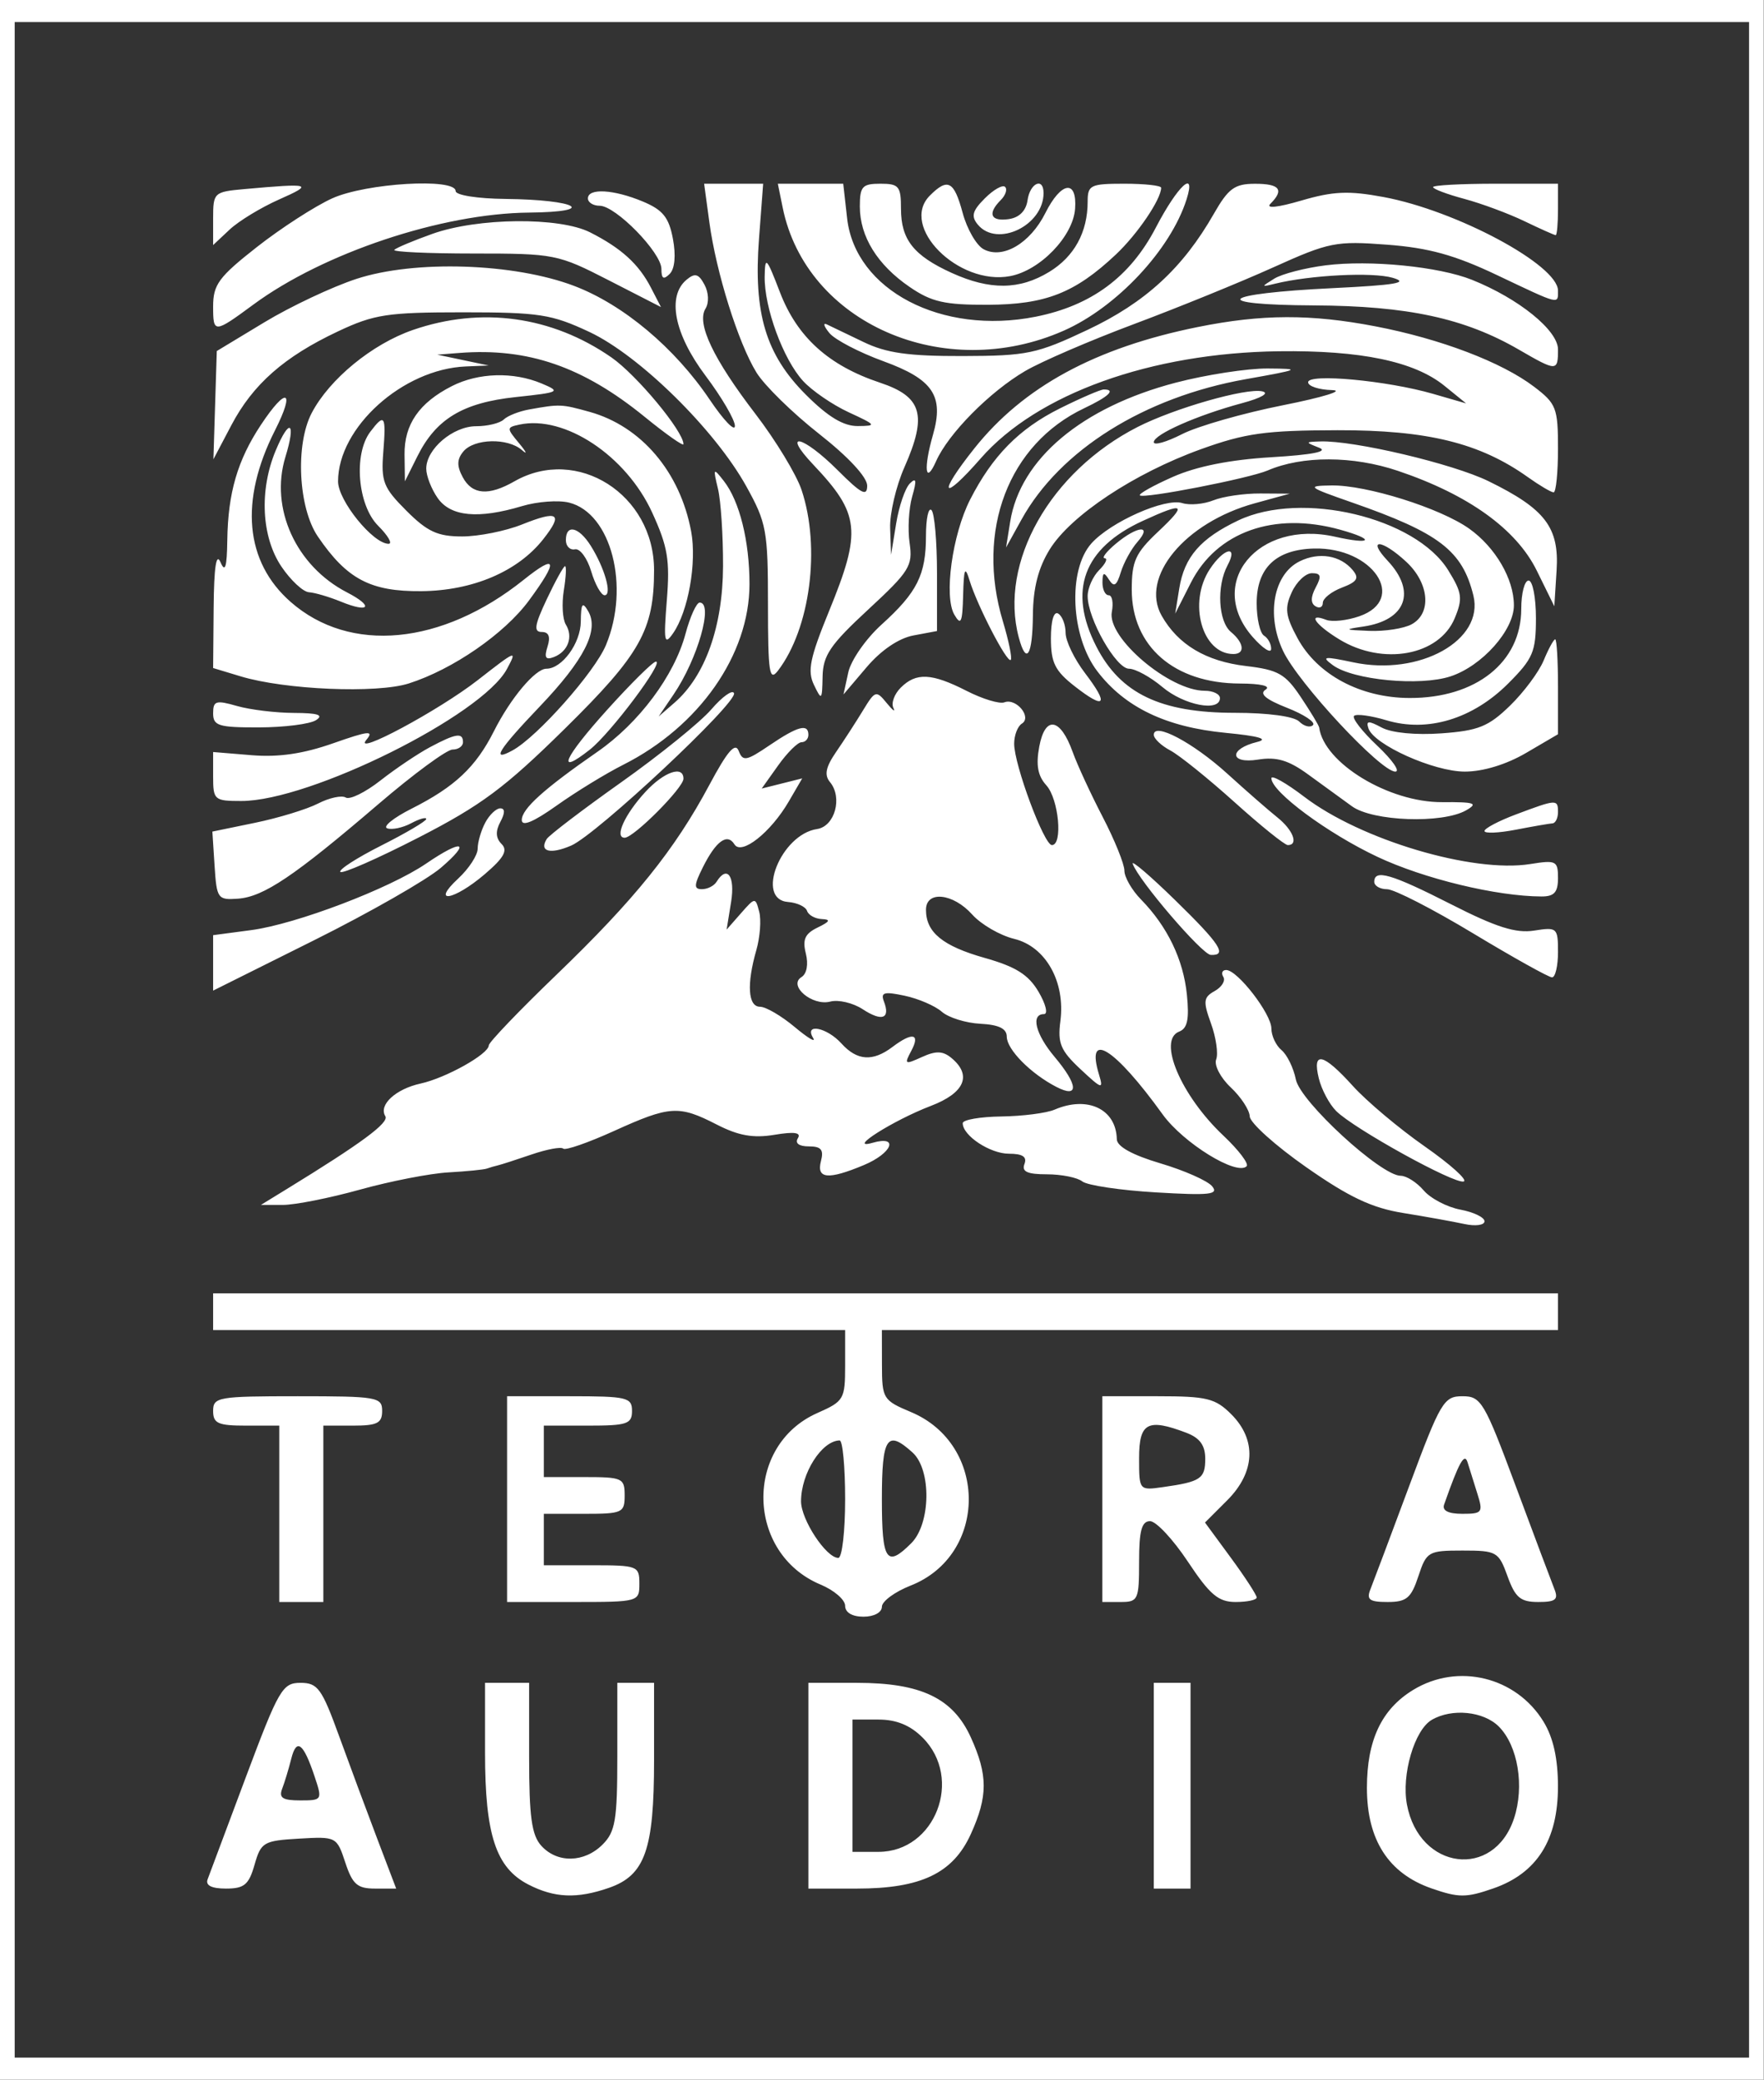 <?xml version="1.0" encoding="UTF-8"?> <svg xmlns="http://www.w3.org/2000/svg" width="1067" height="1258" viewBox="0 0 1067 1258" fill="none"><rect x="0" y="0" width="1067" height="1258" fill="#333333" stroke="none"/> <path fill-rule="evenodd" clip-rule="evenodd" d="M0 629V1258H533.428H1066.86V629V0H533.428H0V629ZM1057.96 629V1244.66H533.428H8.89V629V13.336H533.428H1057.96V629ZM147.804 114.385C129.374 116.047 128.912 116.478 128.912 132.166V148.244L138.913 138.86C144.412 133.699 157.917 125.489 168.919 120.617C190.02 111.273 188.229 110.744 147.804 114.385ZM200.915 120.003C190.398 124.778 169.897 138.029 155.352 149.458C132.29 167.576 128.912 172.168 128.912 185.397C128.912 201.765 129.525 201.733 153.36 184.17C195.706 152.969 267.287 129.089 319.968 128.6C362.166 128.205 349.284 120.79 305.61 120.332C288.78 120.159 275.604 118.07 275.604 115.576C275.604 107.499 221.39 110.713 200.915 120.003ZM429.076 134.468C433.214 164.918 446.559 207.477 457.574 225.355C462.384 233.166 479.422 249.853 495.43 262.433C513.122 276.333 524.537 288.633 524.537 293.79C524.537 300.591 521.008 298.746 506.756 284.495C485.592 263.331 472.288 260.322 492.016 281.161C520.163 310.899 521.279 321.235 501.529 369.532C489.882 398.017 488.277 405.849 492.34 414.291C496.99 423.955 497.279 423.675 497.563 409.25C497.817 396.421 502.231 389.936 525.133 368.745C550.137 345.608 552.218 342.269 550.195 328.502C548.981 320.248 549.679 307.601 551.746 300.404C554.596 290.46 554.258 288.558 550.328 292.487C547.488 295.328 543.772 306.196 542.074 316.634L538.984 335.615L538.428 319.51C538.122 310.655 541.998 294.079 547.043 282.677C561.015 251.084 557.819 239.994 532.29 231.485C501.226 221.137 482.205 203.947 471.768 176.782C463.606 155.539 462.744 154.654 462.535 167.247C462.224 186.037 473.759 217.412 485.792 230.498C491.211 236.393 503.645 244.91 513.424 249.422C530.103 257.121 530.44 257.632 518.865 257.726C510.179 257.792 500.88 252.182 487.482 238.784C463.166 214.469 455.685 189.553 459.112 144.292L461.619 111.131H443.763H425.906L429.076 134.468ZM473.426 125.578C487.633 195.488 571.025 232.001 643.442 200.018C675.484 185.864 708.076 151.018 717.722 120.608C723.674 101.831 712.397 112.202 699.101 137.727C683.574 167.527 660.139 184.89 626.395 191.594C569.612 202.871 517.309 175.564 512.406 132.081L510.046 111.131H490.264H470.488L473.426 125.578ZM520.092 124.893C520.092 143.087 530.667 160.184 550.195 173.568C563.468 182.663 571.345 184.459 597.559 184.361C632.432 184.228 650.204 177.249 674.941 153.974C688.015 141.674 702.346 120.546 702.346 113.576C702.346 112.229 692.344 111.131 680.12 111.131C659.534 111.131 657.894 111.931 657.894 121.955C657.894 140.443 649.821 155.214 634.668 164.456C616.678 175.422 598.812 175.613 575.657 165.082C552.631 154.605 544.985 144.932 544.985 126.276C544.985 112.651 543.736 111.131 532.539 111.131C521.585 111.131 520.092 112.784 520.092 124.893ZM562.486 118.265C543.838 136.918 579.636 172.915 610.979 167.034C629.142 163.629 649.097 142.932 650.297 126.258C651.586 108.379 641.873 109.784 632.321 128.849C623.11 147.235 606.543 156.961 594.981 150.773C590.633 148.448 584.926 138.576 582.303 128.836C577.089 109.473 573.301 107.45 562.486 118.265ZM595.732 119.95C588.126 127.556 587.255 130.805 591.464 135.877C603.124 149.924 631.223 136.451 631.223 116.807C631.223 106.988 623.021 110.646 621.532 121.133C620.616 127.56 616.536 131.641 610.108 132.557C599.159 134.108 597.145 129.205 605.365 120.986C608.259 118.092 609.428 114.522 607.961 113.056C606.494 111.589 600.991 114.691 595.732 119.95ZM734.227 129.316C715.455 162.184 692.802 183.015 657.894 199.511C627.097 214.064 621.336 215.274 582.325 215.376C549.493 215.46 536.139 213.571 522.314 206.885C512.535 202.151 502.533 197.35 500.088 196.212C497.643 195.074 498.368 197.444 501.697 201.476C505.027 205.512 519.705 213.171 534.317 218.496C564.397 229.463 571.096 239.416 564.322 263.051C558.463 283.481 559.686 293.719 566.229 278.969C573.599 262.335 598.612 237.02 620.11 224.426C629.889 218.696 659.53 205.916 685.974 196.021C712.424 186.131 750.266 170.719 770.069 161.78C803.969 146.475 808.005 145.666 839.046 148.017C864.188 149.915 879.96 154.281 905.444 166.38C943.891 184.642 942.389 184.255 942.389 175.813C942.389 160.322 881.022 127.396 836.85 119.181C815.766 115.26 806.467 115.66 787.175 121.315C772.808 125.524 765.42 126.293 768.456 123.257C776.942 114.771 774.097 111.131 759.023 111.166C746.794 111.193 742.989 113.98 734.227 129.316ZM866.82 113.18C866.82 114.309 875.319 117.514 885.712 120.301C896.105 123.093 912.481 129.169 922.11 133.81C931.738 138.451 940.237 142.247 941.002 142.247C941.766 142.247 942.389 135.246 942.389 126.689V111.131H904.604C883.823 111.131 866.82 112.055 866.82 113.18ZM355.618 120.021C355.618 122.466 358.819 124.466 362.731 124.466C372.412 124.466 400.071 152.783 400.071 162.695C400.071 168.625 401.369 169.399 405.072 165.696C408.179 162.589 408.921 154.534 407.032 144.466C404.596 131.477 400.96 126.974 388.838 121.906C371.203 114.54 355.618 113.656 355.618 120.021ZM261.473 141.483C250.031 145.568 239.696 149.915 238.5 151.138C237.304 152.36 258.899 153.36 286.482 153.36C335.433 153.36 337.397 153.747 368.221 169.554L399.808 185.748L393.727 173.991C386.33 159.69 375.769 150.089 356.952 140.563C338.384 131.161 289.02 131.637 261.473 141.483ZM801.857 160.499C789.353 162.073 775.35 165.705 770.741 168.572C762.695 173.577 762.717 173.702 771.247 171.617C792.718 166.376 830.129 164.491 842.371 168.034C852.639 171.008 844.34 172.444 806.311 174.289C737.495 177.622 730.089 184.41 794.905 184.744C851.413 185.037 885.948 192.496 918.731 211.5C941.682 224.8 942.389 224.795 942.389 211.362C942.389 199.809 918.607 180.57 890.344 169.257C870.323 161.242 828.729 157.13 801.857 160.499ZM215.576 168.71C200.898 173.52 175.893 185.308 160.01 194.901L131.134 212.344L130.107 245.088L129.085 277.827L139.909 257.277C153.005 232.419 171.915 215.771 204.481 200.435C226.36 190.131 234.304 188.922 280.049 188.922C326.16 188.922 333.65 190.087 356.49 200.791C386.766 214.985 432.454 259.939 451.453 294.239C463.651 316.251 464.526 321.043 464.526 365.7C464.526 406.903 465.367 412.473 470.559 405.707C490.069 380.276 496.483 331.236 484.855 296.395C481.734 287.051 469.225 266.411 457.058 250.538C431.378 217.029 421.217 195.639 426.738 186.704C428.951 183.121 428.693 177.009 426.12 172.204C422.586 165.594 420.376 164.976 415.318 169.177C403.302 179.147 407.81 202.053 426.742 227.253C436.522 240.269 444.523 253.943 444.523 257.645C444.523 261.344 437.673 254.2 429.298 241.767C408.192 210.428 377.08 184.299 347.381 172.986C310.948 159.104 250.818 157.152 215.576 168.71ZM249.746 199.6C225.102 208.112 199.306 229.276 188.544 249.822C178.543 268.91 180.445 307.192 192.256 324.546C209.797 350.32 224.093 357.868 254.832 357.601C285.935 357.33 313.224 345.701 328.587 326.169C340.838 310.597 337.744 308.459 315.705 317.278C305.774 321.252 289.491 324.502 279.516 324.502C264.713 324.502 258.517 321.639 245.817 308.939C231.868 294.99 230.423 291.309 231.85 273.377C233.606 251.258 232.65 249.764 224.004 261.157C213.731 274.689 216.3 305.61 228.729 318.034C234.73 324.035 237.575 328.947 235.055 328.947C225.64 328.947 204.481 302.831 204.481 291.211C204.481 258.548 243.647 223.279 281.703 221.675L295.608 221.092L280.049 217.816L264.491 214.54L277.827 213.504C319.372 210.282 352.618 221.75 390.016 252.209C402.88 262.686 413.406 270.097 413.406 268.679C413.406 260.882 385.037 226.738 369.772 216.163C333.748 191.194 291.109 185.313 249.746 199.6ZM724.572 197.808C662.579 210.308 618.94 234.019 589.317 271.292C566.731 299.702 569.687 304.183 593.251 277.249C627.413 238.193 696.163 213.487 773.47 212.482C823.096 211.837 855.498 218.59 873.701 233.375L886.823 244.03L866.82 238.242C839.01 230.196 791.251 225.76 791.251 231.219C791.251 233.628 797.754 235.766 805.698 235.975C813.641 236.184 800.35 240.296 776.155 245.11C751.959 249.92 724.457 257.792 715.033 262.597C705.609 267.407 697.901 269.603 697.901 267.478C697.901 262.775 724.119 251.182 751.244 243.888C763.037 240.718 768.065 237.78 763.49 236.731C753.813 234.513 710.37 246.928 688.157 258.259C635.192 285.277 604.107 340.336 616.242 385.624C620.807 402.653 624.546 396.697 624.773 372.03C624.924 355.658 628.035 343.518 634.939 332.352C647.665 311.753 686.086 286.282 726.342 271.75C753.226 262.042 765.5 260.335 809.032 260.246C863.388 260.135 895.127 267.945 924.088 288.571C931.24 293.665 938.286 297.83 939.739 297.83C941.197 297.83 942.389 285.93 942.389 271.386C942.389 246.768 941.388 244.181 927.942 233.952C908.387 219.079 871.349 204.974 831.978 197.413C792.82 189.887 763.299 189.998 724.572 197.808ZM711.237 231.463C654.378 246.324 617.113 277.618 611.032 315.611L608.543 331.17L617.878 314.287C641.118 272.239 692.158 240.278 753.466 229.383C786.579 223.493 787.499 223.048 766.802 222.906C754.578 222.822 729.573 226.671 711.237 231.463ZM273.382 233.535C253.543 243.612 244.461 256.739 244.701 274.986L244.914 291.163L252.48 275.995C263.771 253.36 279.978 243.607 311.984 240.189C338.695 237.335 339.451 236.935 327.547 231.948C310.468 224.795 289.371 225.413 273.382 233.535ZM641.091 247.057C616.456 259.335 600.31 275.738 586.797 302.222C575.995 323.395 570.856 360.797 577.24 371.781C581.24 378.667 582.143 376.689 582.574 360.064C582.996 343.701 583.708 342.083 586.481 351.173C591.149 366.46 609.223 401.329 611.366 399.182C612.33 398.221 610.188 387.708 606.609 375.817C590.091 320.923 610.028 268.665 655.774 246.959C670.661 239.896 675.155 235.597 667.656 235.597C665.691 235.597 653.738 240.754 641.091 247.057ZM157.775 257.077C143.656 278.405 137.891 298.199 137.491 326.693C137.26 343.225 136.193 346.661 133.357 340.06C130.788 334.086 129.436 343.127 129.223 367.634L128.912 404.098L145.581 409.139C172.404 417.256 227.871 419.599 247.239 413.437C273.871 404.96 305.169 383.352 319.972 363.224C337.962 338.766 336.882 334.628 316.723 350.76C267.274 390.34 211.682 395.603 175.8 364.1C148.164 339.833 144.786 302.885 166.318 260.353C178.814 235.668 173.328 233.566 157.775 257.077ZM320.057 247.693C313.944 248.791 307.045 251.516 304.72 253.756C302.396 255.992 294.897 257.823 288.051 257.823C274.022 257.823 257.823 271.586 257.823 283.503C257.823 287.851 260.939 295.852 264.745 301.284C272.599 312.504 289.269 314.087 315.802 306.139C325.035 303.374 337.833 302.427 344.239 304.036C369.736 310.433 381.227 354.863 366.527 390.211C359.721 406.578 325.053 445.674 310.055 453.902C296.724 461.215 301.382 453.689 326.458 427.4C353.431 399.124 362.513 381.254 355.778 369.714C352.284 363.731 351.418 364.962 351.306 376.044C351.178 389.158 339.944 404.516 330.485 404.516C323.791 404.516 308.815 422.355 298.764 442.3C287.824 464.015 275.124 475.96 248.933 489.175C237.931 494.727 231.321 500.084 234.241 501.08C237.162 502.075 243.661 500.688 248.688 497.999C253.711 495.31 257.823 494.149 257.823 495.421C257.823 496.697 245.617 503.898 230.703 511.428C215.785 518.958 204.623 526.16 205.894 527.431C207.165 528.702 228.503 519.318 253.311 506.574C291.1 487.162 305.463 476.462 341.829 440.624C387.38 395.745 395.625 381.067 395.625 344.879C395.625 299.093 349.079 269.488 311.166 291.163C295.519 300.106 285.602 299.311 279.898 288.655C276.253 281.845 276.351 277.836 280.285 273.097C286.811 265.238 307.165 264.762 315.714 272.27C319.194 275.329 318.443 273.502 314.047 268.216C306.343 258.957 306.347 258.539 314.167 256.854C341.514 250.947 378.711 275.604 394.505 310.104C403.92 330.672 405.294 338.882 403.347 363.104C401.342 388.109 401.818 390.669 407.076 383.157C416.296 369.994 421.572 340.367 418.06 321.475C411.375 285.482 387.864 257.814 356.592 249.128C339.522 244.39 338.66 244.354 320.057 247.693ZM166.754 272.555C156.743 296.519 158.143 324.835 170.226 342.736C175.831 351.044 183.33 358.028 186.895 358.259C190.456 358.49 199.146 361.046 206.21 363.94C223.591 371.066 226.342 366.847 209.868 358.33C179.018 342.376 163.122 307.419 172.63 276.435C179.187 255.067 175.169 252.418 166.754 272.555ZM797.919 270.834C803.769 273.133 793.896 275.097 769.025 276.578C744.087 278.067 723.848 282.099 709.494 288.442C697.537 293.727 688.535 298.777 689.491 299.657C691.842 301.822 755.649 289.38 766.802 284.584C787.735 275.573 818.353 275.653 845.478 284.793C888.112 299.155 917.175 320.025 929.551 345.168L940.166 366.731L941.544 345.074C943.198 319.03 934.672 307.854 900.323 291.051C878.773 280.503 818.927 266.367 798.639 267.025C789.371 267.327 789.344 267.465 797.919 270.834ZM434.263 295.608C436.033 302.942 437.419 324.079 437.348 342.576C437.206 378.991 426.569 408.899 408.01 425.044L398.39 433.41L407.441 420.074C422.079 398.51 431.73 364.509 423.217 364.509C421.279 364.509 417.42 373.017 414.638 383.419C407.881 408.686 386.468 437.371 361.388 454.751C328.991 477.204 315.611 489.273 315.611 496.03C315.611 500.191 322.701 497.252 336.726 487.277C348.337 479.018 366.434 467.932 376.933 462.642C422.959 439.464 453.311 396.07 453.347 353.396C453.369 327.36 447.355 303.165 437.828 290.958C431.432 282.761 431.232 283.023 434.263 295.608ZM817.922 303.996C870.629 322.399 884.547 333.081 891.22 360.255C897.856 387.304 858.623 409.157 818.642 400.671C800.688 396.861 799.026 397.088 806.196 402.36C818.482 411.397 858.912 415.238 877.417 409.13C896.474 402.844 915.717 381.254 915.717 366.171C915.717 350.244 904.569 331.107 888.704 319.812C871.167 307.325 826.484 293.305 805.302 293.647C790.055 293.892 790.851 294.545 817.922 303.996ZM733.93 302.653C728.075 304.996 719.629 305.752 715.157 304.334C704.791 301.04 671.705 315.731 660.117 328.769C645.785 344.892 647.648 384.957 663.708 406.014C680.382 427.88 705.316 439.842 741.429 443.314C761.357 445.225 767.669 447.048 760.463 448.808C743.185 453.022 743.607 462.255 760.952 459.486C772.176 457.694 779.4 459.837 791.251 468.461C799.808 474.693 811.73 483.356 817.744 487.717C830.373 496.874 872.492 498.368 886.823 490.167C894.327 485.872 892.073 485.103 872.385 485.232C840.113 485.441 800.826 461.615 797.936 440.078C797.772 438.855 792.78 430.583 786.841 421.692C777.448 407.628 773.15 405.192 753.706 402.889C729.435 400.013 712.61 389.984 702.666 372.466C689.397 349.097 716.709 316.069 758.89 304.467L780.138 298.626L762.357 298.51C752.577 298.444 739.784 300.311 733.93 302.653ZM560.099 324.053C560.099 347.715 554.805 358.299 533.201 377.845C523.741 386.402 514.7 399.404 513.104 406.739L510.206 420.074L524.226 403.569C532.952 393.301 543.629 386.059 552.506 384.392L566.767 381.716V346.812C566.767 327.613 565.264 310.406 563.433 308.574C561.601 306.739 560.099 313.704 560.099 324.053ZM700.439 321.692C686.81 334.548 684.565 339.491 684.565 356.654C684.565 391.007 710.259 413.349 749.91 413.473C762.695 413.513 768.949 414.998 765.517 417.176C761.574 419.679 765.633 423.106 778.533 428.173C788.842 432.223 795.887 436.926 794.189 438.624C792.491 440.318 788.735 439.34 785.841 436.446C782.716 433.321 766.895 431.187 746.852 431.187C702.048 431.187 677.751 419.567 663.193 391.18C645.803 357.272 655.262 331.601 691.233 315.082C716.629 303.418 718.438 304.72 700.439 321.692ZM749.021 314.798C726.155 325.662 716.393 336.904 713.317 355.912L710.85 371.177L720.332 352.489C735.952 321.697 770.705 309.339 810.561 320.403C832.205 326.418 829.902 329.712 807.578 324.675C760.797 314.122 729.084 352.769 757.769 385.375C763.806 392.234 768.807 395.465 768.882 392.554C768.962 389.642 767.024 386.024 764.579 384.512C762.135 383.001 760.134 374.191 760.134 364.936C760.134 343.55 771.785 332.414 794.789 331.81C830.347 330.876 851.573 362.553 822.243 372.777C814.837 375.36 805.836 376.338 802.239 374.96C790.468 370.443 795.372 377.778 810.143 386.784C836.512 402.862 870.545 396.599 879.929 373.946C884.872 362.015 884.405 358.574 876.012 344.99C856.218 312.966 787.352 296.59 749.021 314.798ZM342.283 326.724C342.283 330.392 344.763 332.894 347.795 332.281C350.822 331.667 355.236 337.673 357.601 345.617C359.966 353.56 363.624 360.064 365.727 360.064C370.434 360.064 365.785 343.55 357.276 330.058C350.062 318.621 342.283 316.892 342.283 326.724ZM675.057 328.8C669.283 333.606 666.207 337.606 668.211 337.691C670.221 337.771 668.723 340.98 664.877 344.821C661.037 348.666 657.894 355.747 657.894 360.557C657.894 374.279 675.097 404.516 682.903 404.516C686.779 404.516 695.892 409.517 703.155 415.629C716.269 426.662 737.908 430.814 737.908 422.297C737.908 419.852 733.774 417.852 728.724 417.852C707.369 417.852 669.532 385.753 672.51 370.168C673.572 364.611 672.719 360.064 670.612 360.064C668.509 360.064 666.816 356.565 666.851 352.284C666.904 346.114 667.727 345.777 670.812 350.649C673.817 355.392 675.439 354.378 677.938 346.203C679.716 340.38 684.245 332.116 688.001 327.836C697.274 317.278 688.064 317.963 675.057 328.8ZM850.612 339.847C864.579 352.796 866.113 371.088 853.777 377.689C849.048 380.218 837.543 381.992 828.217 381.623C813.077 381.027 812.69 380.747 824.59 379.009C850.492 375.222 856.925 357.917 839.375 339.233C826.484 325.511 835.685 326.013 850.612 339.847ZM731.751 344.35C718.465 364.624 727.102 395.625 746.038 395.625C753.275 395.625 752.542 388.9 744.576 382.29C736.886 375.911 735.792 354.543 742.509 341.989C749.235 329.427 740.237 331.401 731.751 344.35ZM786.068 339.576C770.332 347.386 765.806 371.906 776.075 393.714C785.205 413.113 835.085 466.749 843.989 466.749C847.114 466.749 842.22 459.721 833.116 451.133C824.008 442.545 817.669 434.406 819.029 433.045C820.389 431.685 829.275 432.899 838.779 435.748C863.526 443.163 890.833 434.89 912.223 413.504C927.315 398.408 929.053 394.323 929.053 373.924C929.053 361.41 927.053 351.173 924.608 351.173C922.163 351.173 920.163 358.903 920.163 368.354C920.163 400.551 892.82 422.35 852.595 422.226C822.901 422.132 796.75 408.139 784.783 385.948C777.52 372.475 776.955 367.932 781.351 358.277C784.245 351.924 789.731 346.728 793.536 346.728C799.003 346.728 799.488 348.533 795.838 355.347C792.771 361.082 792.718 364.891 795.683 366.723C798.136 368.238 800.141 367.309 800.141 364.66C800.141 362.011 805.36 357.859 811.739 355.436C820.918 351.942 822.279 349.751 818.26 344.91C810.765 335.886 797.821 333.739 786.068 339.576ZM330.716 362.491C323.315 378.169 322.684 382.29 327.68 382.29C331.961 382.29 333.085 385.139 331.178 391.154C329.067 397.804 330.018 399.382 334.979 397.475C343.558 394.185 346.866 385.259 342.269 377.822C340.269 374.586 339.718 365.269 341.038 357.112C342.363 348.955 342.683 342.376 341.754 342.487C340.82 342.598 335.855 351.6 330.716 362.491ZM635.668 386.153C635.668 400.826 638.126 405.796 649.981 415.073C668.536 429.591 671.025 426.471 656.289 407.156C649.839 398.697 644.558 387.757 644.558 382.85C644.558 377.942 642.558 372.688 640.113 371.177C637.433 369.519 635.668 375.466 635.668 386.153ZM933.738 399.488C930.836 406.503 921.612 418.874 913.246 426.982C900.301 439.531 894.149 442.007 871.936 443.612C856.405 444.736 841.78 443.327 835.81 440.136C827.751 435.819 826.164 435.904 827.715 440.562C831.022 450.48 867.247 466.749 886.019 466.749C897.07 466.749 911.139 462.459 923.105 455.449L942.389 444.15V415.442C942.389 399.653 941.633 386.735 940.704 386.735C939.779 386.735 936.645 392.474 933.738 399.488ZM288.94 411.442C265.394 429.8 213.033 457.868 221.608 447.532C226.436 441.718 222.924 442.083 201.52 449.617C183.45 455.978 168.51 458.165 152.249 456.827L128.912 454.903V469.719C128.912 483.934 129.596 484.53 145.995 484.53C187.531 484.53 291.589 432.792 306.645 404.654C312.926 392.918 312.482 393.087 288.94 411.442ZM367.309 429.316C340.869 458.659 335.993 469.807 356.739 453.489C369.261 443.638 402.031 399.986 396.728 400.217C394.901 400.297 381.659 413.393 367.309 429.316ZM544.816 415.989C540.953 419.852 538.957 425.351 540.384 428.213C541.811 431.072 539.984 429.743 536.326 425.257C529.987 417.483 529.32 417.692 522.026 429.703C517.816 436.633 510.512 447.919 505.792 454.787C499.435 464.038 498.466 468.781 502.044 473.097C509.797 482.436 504.974 499.897 494.198 501.497C472.319 504.747 456.69 544.114 476.684 545.621C482.152 546.03 487.317 548.457 488.171 551.013C489.02 553.564 493.052 555.787 497.123 555.956C502.662 556.178 502.026 557.467 494.607 561.046C486.908 564.762 485.299 568.287 487.433 576.777C489.069 583.307 488.011 589.064 484.801 591.047C476.515 596.168 491.278 608.725 502.226 605.863C507.152 604.573 515.962 606.649 521.799 610.472C533.472 618.123 538.673 616.251 534.677 605.84C532.547 600.288 534.748 599.67 547.208 602.324C555.52 604.093 565.62 608.445 569.656 611.997C573.688 615.549 584.179 618.829 592.971 619.283C604.2 619.865 608.961 622.194 608.979 627.115C608.996 634.841 623.479 649.488 639.002 657.494C652.746 664.584 652.244 656.36 637.89 639.304C626.355 625.59 623.337 613.442 631.476 613.442C634.059 613.442 632.574 607.356 628.182 599.919C622.074 589.575 614.437 584.77 595.705 579.476C570.203 572.265 560.099 564.006 560.099 550.359C560.099 538.566 576.444 540.242 588.095 553.231C593.478 559.228 604.885 565.842 613.442 567.927C632.534 572.572 644.518 593.923 641.398 617.727C639.651 631.045 641.509 635.481 653.587 646.781C666.518 658.881 667.558 659.192 664.802 650.155C656.44 622.723 674.195 633.77 703.222 674.066C715.722 691.42 748.097 711.423 754.049 705.471C755.538 703.978 749.221 695.652 740.011 686.961C714.34 662.753 700.03 629.093 713.25 624.021C718.256 622.101 719.425 616.509 717.922 601.666C715.771 580.396 706.129 560.419 690.122 544.056C684.619 538.433 680.12 530.6 680.12 526.649C680.12 522.697 674.217 508.103 667.007 494.216C659.792 480.334 651.608 462.615 648.817 454.845C641.398 434.183 632.178 432.69 628.635 451.569C626.528 462.811 627.711 469.301 632.916 475.057C640.406 483.334 642.989 511.201 636.263 511.201C631.516 511.201 613.442 462.637 613.442 449.884C613.442 444.781 615.54 439.304 618.105 437.722C624.364 433.854 614.695 422.097 607.516 424.848C604.618 425.964 594.336 422.844 584.677 417.918C563.513 407.125 554.133 406.672 544.816 415.989ZM430.249 429.125C423.626 436.824 399.102 456.658 375.755 473.208C352.409 489.758 332.125 505.209 330.681 507.543C325.991 515.135 332.823 516.967 345.474 511.508C360.935 504.84 446.261 424.973 443.976 419.301C443.056 417.007 436.877 421.43 430.249 429.125ZM128.912 431.498C128.912 439.064 132.188 440.069 156.694 440.011C171.977 439.971 187.478 438.002 191.145 435.632C195.995 432.499 192.354 431.303 177.778 431.254C166.763 431.218 151.258 429.325 143.328 427.053C130.619 423.408 128.912 423.933 128.912 431.498ZM465.482 450.826C451.413 460.379 449.324 460.757 446.817 454.222C444.754 448.844 439.98 454.387 429.058 474.831C408.09 514.069 383.854 544.158 336.562 589.664C314.078 611.299 295.666 630.516 295.643 632.374C295.586 637.61 269.737 652.08 254.427 655.44C239.291 658.765 228.876 668.398 233.072 675.19C235.495 679.107 218.75 691.482 173.364 719.323L157.806 728.867H171.141C178.476 728.867 199.48 724.692 217.816 719.589C236.153 714.491 260.157 709.81 271.159 709.196C282.161 708.578 292.665 707.538 294.496 706.88C296.328 706.218 299.333 705.347 301.164 704.933C302.996 704.524 312.135 701.577 321.466 698.381C330.796 695.185 339.442 693.58 340.678 694.812C341.909 696.047 355.734 691.247 371.399 684.143C405.24 668.798 410.584 668.465 433.583 680.271C446.674 686.992 455.609 688.579 468.425 686.455C480.512 684.445 484.748 685.063 482.61 688.526C480.734 691.558 483.281 693.456 489.233 693.456C496.714 693.456 498.377 695.469 496.577 702.346C493.758 713.13 500.893 713.806 522.457 704.796C539.638 697.617 544.029 686.65 527.871 691.273C511.424 695.976 540.331 677.64 563.037 668.972C583.499 661.157 588.113 650.453 575.524 640.002C570.292 635.663 566.162 635.53 557.605 639.428C547.279 644.132 546.821 643.865 551.226 635.637C556.823 625.177 551.906 624.172 539.833 633.303C527.911 642.322 518.443 641.682 508.979 631.223C500.119 621.43 486.25 618.731 491.847 627.889C493.718 630.947 488.682 627.942 480.658 621.221C472.635 614.5 463.22 608.996 459.739 608.996C452.444 608.996 451.555 595.416 457.494 574.71C459.735 566.887 460.517 556.449 459.228 551.515C456.921 542.691 456.734 542.709 448.199 552.431L439.513 562.322L442.22 545.652C444.776 529.916 439.824 523.048 433.41 533.428C431.899 535.872 427.933 537.873 424.599 537.873C419.599 537.873 419.692 535.548 425.142 524.626C433.063 508.743 439.927 503.765 444.252 510.766C448.466 517.58 466.18 503.596 477.106 484.823L485.237 470.848L472.986 473.924L460.73 477L470.71 462.984C476.2 455.276 482.556 448.968 484.832 448.968C487.113 448.968 488.975 446.968 488.975 444.523C488.975 437.517 482.565 439.238 465.482 450.826ZM697.901 444.478C697.901 446.777 702.4 451.044 707.903 453.965C713.406 456.885 730.88 470.959 746.736 485.237C762.592 499.519 777.097 511.201 778.964 511.201C785.628 511.201 782.2 502.098 772.679 494.487C767.353 490.233 753.755 478.356 742.46 468.092C721.701 449.23 697.901 436.615 697.901 444.478ZM260.046 451.995C252.711 455.912 239.242 464.975 230.121 472.132C220.995 479.294 211.553 483.93 209.135 482.436C206.721 480.943 199.182 482.574 192.385 486.064C185.593 489.553 168.425 494.799 154.245 497.719L128.454 503.036L129.796 523.79C131.076 543.634 131.694 544.501 143.954 543.62C159.424 542.514 178.04 529.974 228.867 486.433C250.062 468.269 270.252 453.413 273.728 453.413C277.205 453.413 280.049 451.413 280.049 448.968C280.049 442.949 275.786 443.594 260.046 451.995ZM390.442 478.973C377.885 492.567 371.448 506.756 377.836 506.756C383.325 506.756 413.406 476.56 413.406 471.048C413.406 462.788 401.64 466.847 390.442 478.973ZM769.025 470.763C769.025 478.929 803.008 504.107 833.249 518.34C861.405 531.592 905.293 542.194 932.387 542.282C940.113 542.309 942.389 539.78 942.389 531.152C942.389 520.728 941.277 520.163 925.603 522.67C890.811 528.236 823.074 508.067 788.877 481.961C777.96 473.626 769.025 468.589 769.025 470.763ZM916.829 492.705C906.436 496.617 897.936 501.106 897.936 502.689C897.936 504.267 906.436 503.916 916.829 501.906C927.222 499.897 937.223 498.168 939.055 498.061C940.886 497.955 942.389 494.865 942.389 491.198C942.389 483.365 941.517 483.419 916.829 492.705ZM293.541 497.572C291.011 502.302 288.94 509.401 288.94 513.344C288.94 517.287 283.646 525.422 277.178 531.418C260.246 547.11 274.497 544.803 293.19 528.827C304.832 518.874 307.303 514.451 303.396 510.543C299.849 506.996 299.613 502.84 302.64 497.186C305.552 491.745 305.534 488.975 302.587 488.975C300.142 488.975 296.075 492.843 293.541 497.572ZM257.823 522.35C235.677 537.495 179.058 559.037 151.96 562.633L128.912 565.691V582.458V599.23L190.034 568.736C223.653 551.964 258.157 532.241 266.714 524.902C285.29 508.974 279.725 507.379 257.823 522.35ZM685.148 522.537C688.659 532.53 727.097 577.395 732.352 577.631C742.62 578.089 738.05 571.074 710.708 544.403C695.75 529.809 684.245 519.972 685.148 522.537ZM831.258 533.428C831.258 535.872 834.756 537.886 839.037 537.899C843.318 537.917 866.7 549.919 891.006 564.571C915.313 579.227 936.814 591.216 938.792 591.216C940.771 591.216 942.389 584.339 942.389 575.937C942.389 561.197 941.877 560.739 927.942 562.926C916.917 564.66 905.067 560.912 877.933 547.11C841.566 528.609 831.258 525.591 831.258 533.428ZM739.962 590.944C741.38 593.238 739.037 597.074 734.756 599.47C727.897 603.307 727.631 605.658 732.52 619.176C735.57 627.617 736.975 637.375 735.637 640.864C734.294 644.354 738.259 651.96 744.447 657.77C750.63 663.579 755.805 671.487 755.942 675.337C756.085 679.191 771.456 693.011 790.104 706.045C816.069 724.199 829.8 730.685 848.745 733.747C862.352 735.948 878.991 738.944 885.712 740.402C892.46 741.869 897.936 741.131 897.936 738.757C897.936 736.388 891.371 733.223 883.352 731.716C875.328 730.209 865.344 724.986 861.165 720.109C856.991 715.229 850.728 711.237 847.247 711.237C835.343 711.237 786.503 666.375 783.823 652.973C782.427 646.012 778.529 638.024 775.155 635.223C771.785 632.423 769.025 626.533 769.025 622.128C769.025 613.295 748.523 586.77 741.695 586.77C739.326 586.77 738.544 588.646 739.962 590.944ZM797.719 652.337C799.359 659.059 804.075 667.931 808.201 672.048C818.976 682.805 879.951 716.491 885.379 714.682C887.89 713.846 877.244 704.28 861.717 693.429C846.185 682.578 826.653 666.14 818.305 656.907C800.315 637.001 793.607 635.512 797.719 652.337ZM637.89 671.23C633.001 673.332 618.496 675.19 605.663 675.364C592.829 675.533 582.325 677.364 582.325 679.431C582.325 686.975 598.888 697.901 610.317 697.901C618.549 697.901 621.341 699.759 619.665 704.124C617.891 708.747 621.385 710.348 633.258 710.348C642.051 710.348 651.688 712.29 654.68 714.66C657.672 717.033 677.684 720.016 699.155 721.287C731.751 723.226 737.366 722.608 733.174 717.558C730.413 714.233 716.349 708.005 701.915 703.72C684.908 698.67 675.626 693.54 675.533 689.135C675.155 670.896 657.836 662.659 637.89 671.23ZM128.912 793.473V804.587H320.057H511.201V825.959C511.201 846.398 510.472 847.647 494.461 854.715C449.942 874.354 451.155 939.646 496.39 958.547C504.538 961.948 511.201 967.709 511.201 971.34C511.201 975.426 515.442 977.95 522.314 977.95C528.676 977.95 533.428 975.386 533.428 971.958C533.428 968.66 541.224 962.899 550.755 959.156C597.577 940.766 597.777 873.803 551.071 854.186C534.139 847.079 533.516 846.065 533.472 825.701L533.428 804.587H737.908H942.389V793.473V782.36H535.65H128.912V793.473ZM128.912 853.484C128.912 861.059 131.877 862.375 148.915 862.375H168.919V915.717V969.06H182.254H195.59V915.717V862.375H213.371C228.187 862.375 231.152 860.894 231.152 853.484C231.152 845.109 228.187 844.594 180.032 844.594C131.877 844.594 128.912 845.109 128.912 853.484ZM306.721 906.827V969.06H346.728C386.437 969.06 386.735 968.976 386.735 957.947C386.735 947.234 385.699 946.834 357.841 946.834H328.947V931.276V915.717H353.396C376.511 915.717 377.845 915.113 377.845 904.604C377.845 894.096 376.511 893.491 353.396 893.491H328.947V877.933V862.375H355.618C379.325 862.375 382.29 861.388 382.29 853.484C382.29 845.292 379.325 844.594 344.505 844.594H306.721V906.827ZM666.784 906.827V969.06H677.898C688.406 969.06 689.011 967.726 689.011 944.611C689.011 925.919 690.571 920.163 695.634 920.163C699.275 920.163 709.561 931.164 718.487 944.611C731.867 964.757 736.957 969.06 747.43 969.06C754.418 969.06 760.134 967.829 760.134 966.322C760.134 964.815 753.102 954 744.5 942.286L728.871 920.994L742.278 907.583C759.281 890.58 760.223 870.949 744.776 855.507C735.121 845.847 730.009 844.594 700.324 844.594H666.784V906.827ZM852.337 899.048C841.193 929 830.676 957 828.969 961.281C826.422 967.66 828.284 969.06 839.326 969.06C850.777 969.06 853.564 966.731 857.929 953.502C862.859 938.561 863.921 937.943 884.658 937.943C905.302 937.943 906.498 938.628 911.877 953.502C916.549 966.424 919.691 969.06 930.422 969.06C940.944 969.06 942.762 967.62 940.233 961.281C938.526 957 928.008 929 916.864 899.048C897.816 847.848 895.887 844.594 884.601 844.594C873.314 844.594 871.385 847.848 852.337 899.048ZM717.616 866.709C725.75 869.803 729.018 874.301 729.018 882.409C729.018 894.487 726.27 896.332 703.458 899.559C689.033 901.604 689.011 901.577 689.011 881.991C689.011 860.556 694.176 857.8 717.616 866.709ZM511.201 906.827C511.201 926.386 509.348 942.389 507.081 942.389C499.75 942.389 484.53 919.282 484.53 908.156C484.53 891.228 496.999 871.554 507.867 871.332C509.699 871.296 511.201 887.268 511.201 906.827ZM551.969 878.622C563.491 889.05 563.042 921.665 551.208 933.498C536.228 948.479 533.428 944.278 533.428 906.827C533.428 869.376 536.535 864.65 551.969 878.622ZM893.607 903.493C897.221 914.917 896.625 915.717 884.507 915.717C876.061 915.717 872.225 913.784 873.496 910.161C882.494 884.538 885.841 878.515 887.703 884.601C888.824 888.268 891.482 896.772 893.607 903.493ZM854.813 1022.23C835.663 1033.9 826.813 1052.65 826.813 1081.53C826.813 1112.94 839.846 1133.23 865.855 1142.29C882.343 1148.03 886.859 1148.03 903.346 1142.29C929.658 1133.12 942.393 1113 942.371 1080.64C942.362 1063.79 939.548 1051.14 933.676 1041.51C917.1 1014.32 881.894 1005.71 854.813 1022.23ZM148.844 1074.63C137.166 1105.8 126.689 1133.81 125.56 1136.87C124.217 1140.52 128.023 1142.42 136.682 1142.42C147.733 1142.42 150.515 1140.1 153.974 1127.98C157.859 1114.36 159.41 1113.45 180.872 1112.2C203.418 1110.89 203.698 1111.03 208.855 1126.65C213.215 1139.86 216.14 1142.42 226.853 1142.42H239.642L228.236 1112.42C221.959 1095.91 211.557 1067.91 205.121 1050.19C194.643 1021.34 192.194 1017.96 181.748 1017.96C170.875 1017.96 168.634 1021.82 148.844 1074.63ZM293.385 1060.33C293.385 1109.8 299.946 1129.8 319.488 1139.91C335.375 1148.12 349.062 1148.69 368.425 1141.94C390.158 1134.36 395.625 1118.87 395.625 1064.85V1017.96H384.512H373.399V1062.41C373.399 1100.94 372.212 1108.05 364.509 1115.75C353.414 1126.85 337.068 1127.18 327.413 1116.51C321.581 1110.07 320.057 1099 320.057 1063.17V1017.96H306.721H293.385V1060.33ZM488.975 1080.19V1142.42H518.309C557.112 1142.42 576.453 1133.16 587.237 1109.42C597.599 1086.6 597.599 1073.78 587.237 1050.96C576.453 1027.22 557.112 1017.96 518.309 1017.96H488.975V1080.19ZM697.901 1080.19V1142.42H709.014H720.127V1080.19V1017.96H709.014H697.901V1080.19ZM906.578 1044.38C918.153 1055.96 922.225 1080.48 915.802 1099.94C903.564 1137.02 858.458 1131.22 851.026 1091.61C847.63 1073.51 855.551 1046.47 866.042 1040.35C878.226 1033.24 897.341 1035.14 906.578 1044.38ZM558.076 1051.1C582.832 1075.85 565.713 1120.2 531.405 1120.2H515.647V1080.19V1040.18H531.405C542.211 1040.18 550.595 1043.62 558.076 1051.1ZM190.305 1074.63C195.043 1088.83 194.892 1089.08 181.548 1089.08C170.95 1089.08 168.563 1087.53 170.683 1082C172.177 1078.11 174.649 1069.96 176.169 1063.89C179.374 1051.13 183.512 1054.28 190.305 1074.63Z" fill="white"></path> </svg> 